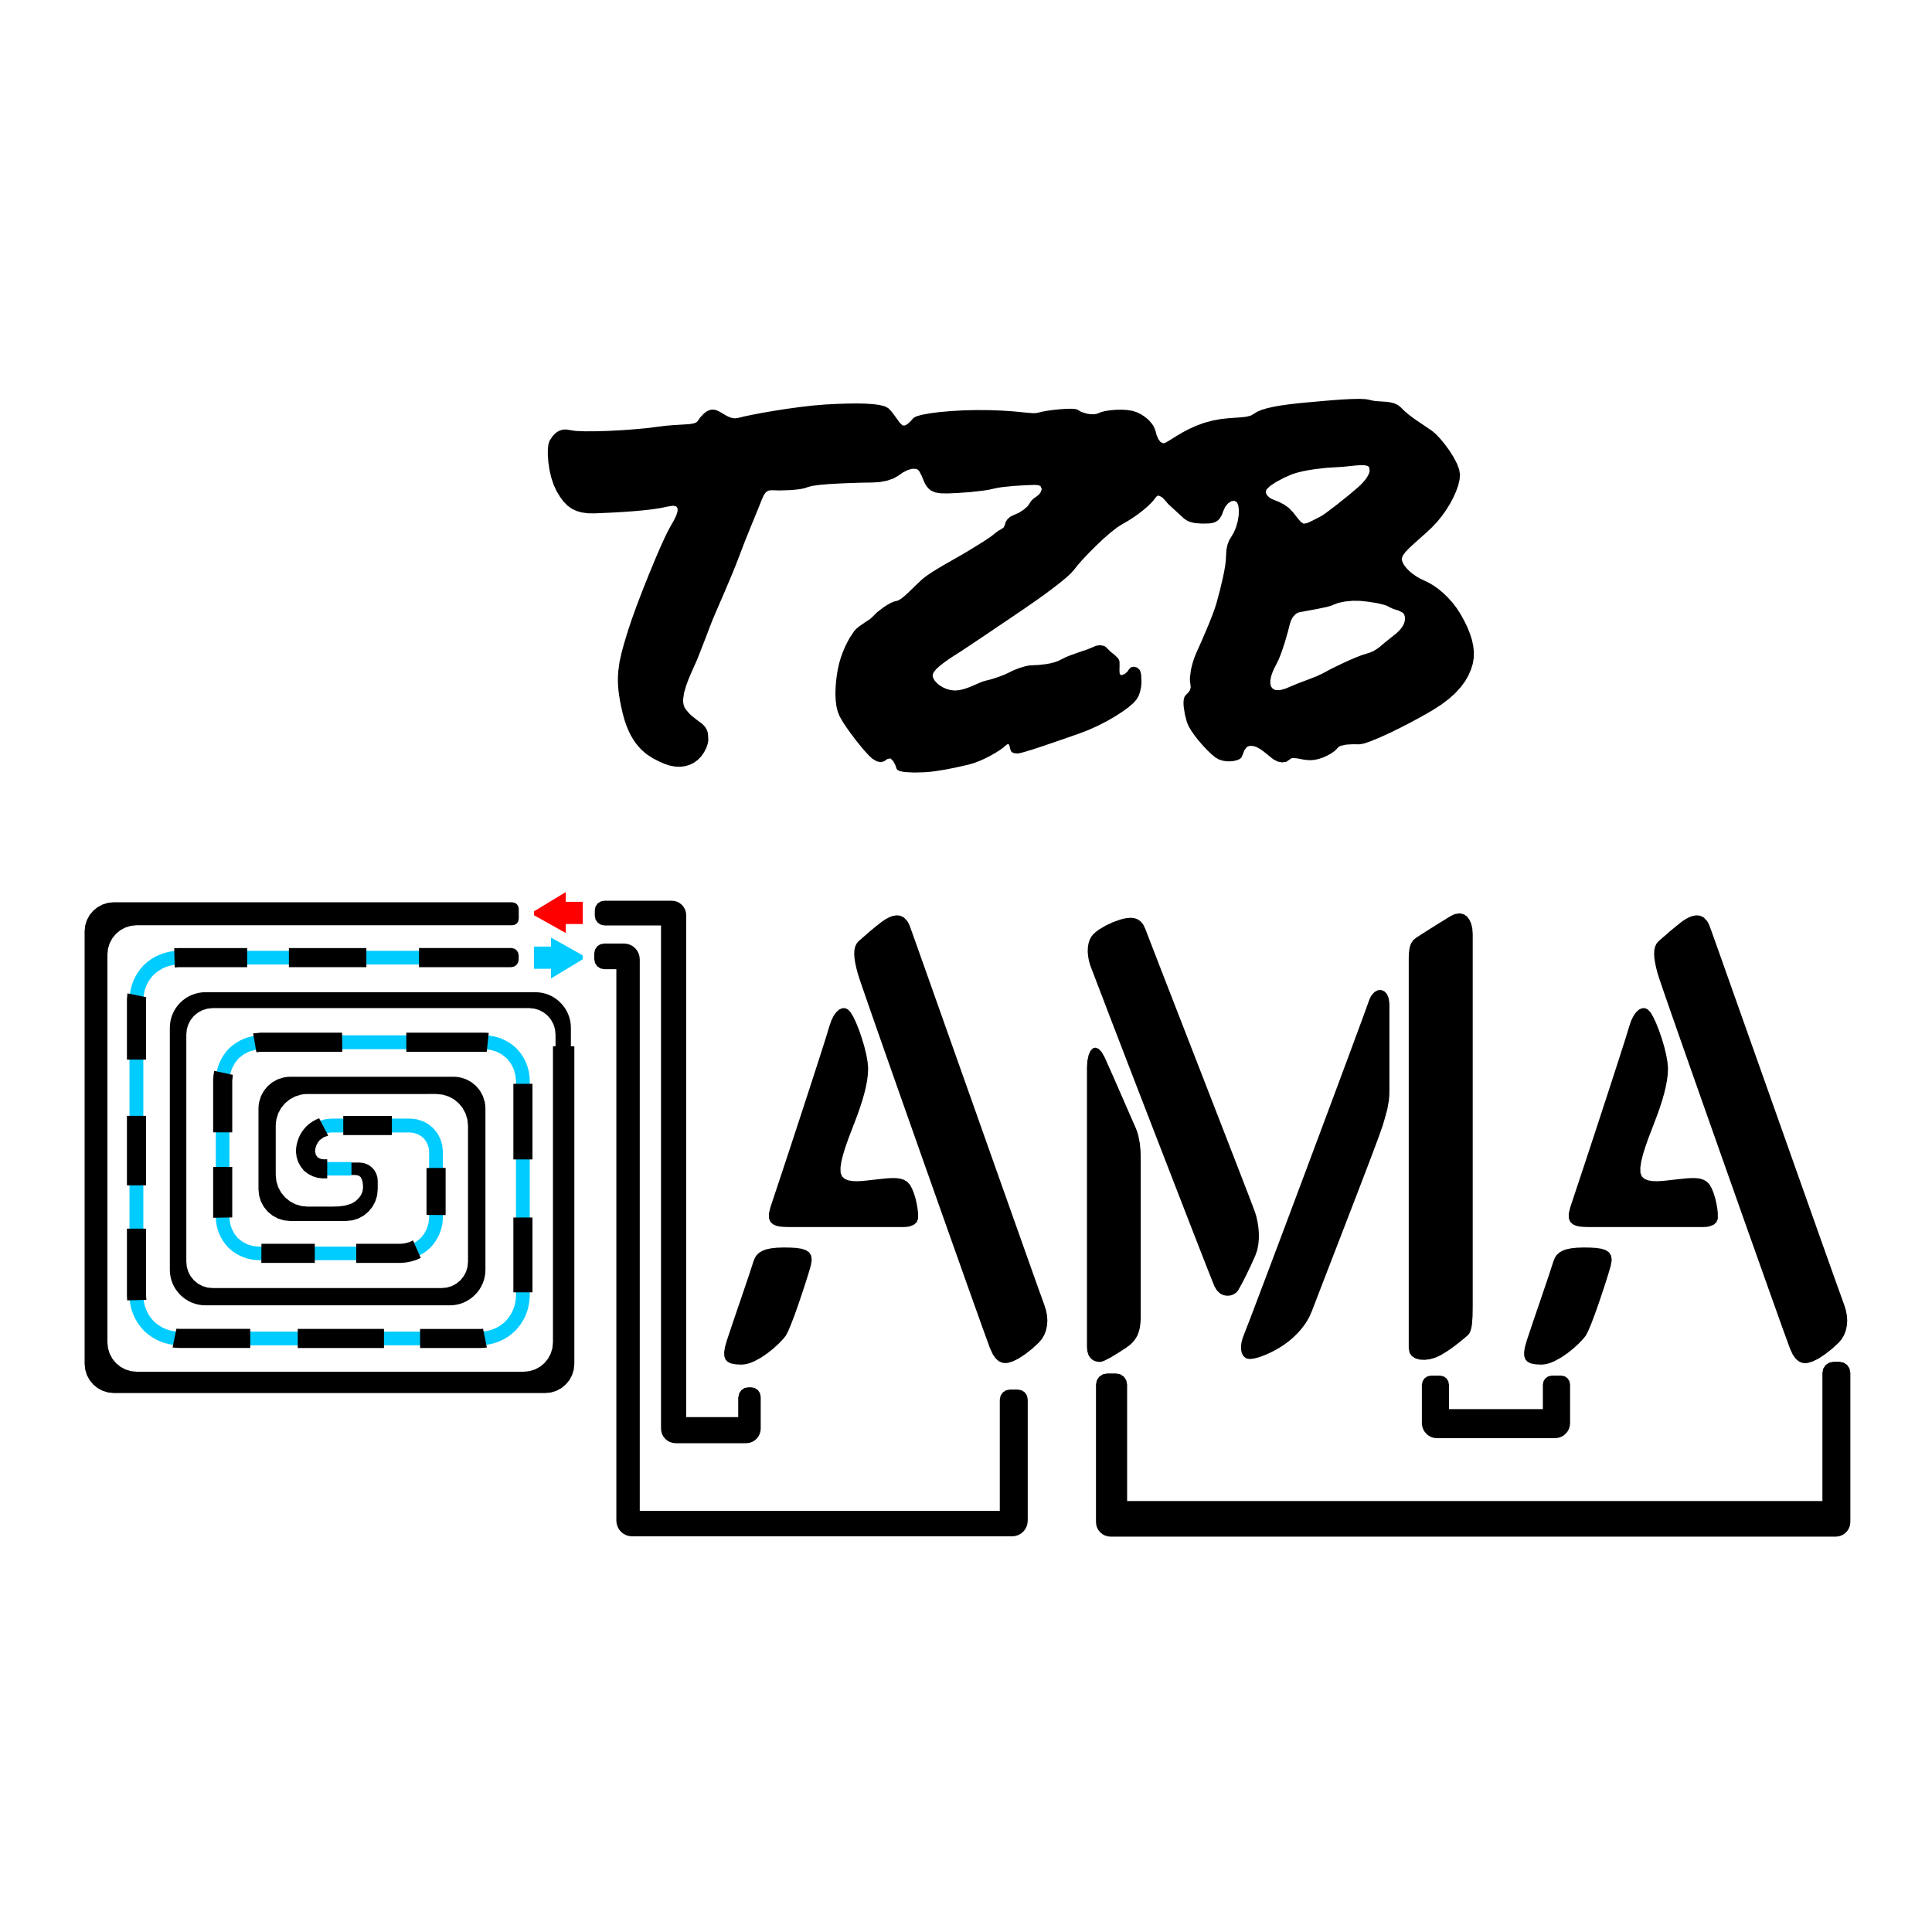 <?xml version="1.0" encoding="UTF-8"?>
<svg data-bbox="18.83 88.77 393 253.24" viewBox="0 0 430 430" xmlns="http://www.w3.org/2000/svg" data-type="color">
    <g>
        <path d="m155.15 146.83-1.24 2.77-.65 1.53-.57 1.54-.43 1.5-.21 1.39v.64l.08.59.17.53.26.47.64.79.64.64 1.24.99 1.1.82.47.43.4.5.31.59.21.67.08 1.55-.16.85-.31.88-.46.9-.63.91-.78.81-.87.64-.96.47-1.03.3-1.09.13-1.13-.05-1.16-.22-1.17-.39-1.22-.53-1.28-.65-1.31-.84-.65-.51-.64-.58-.63-.66-.61-.75-.58-.84-.56-.94-.52-1.05-.48-1.17-.44-1.29-.39-1.42-.33-1.44-.27-1.34-.2-1.25-.15-1.18-.09-1.12-.03-1.06.02-1.03.07-1 .27-1.98.44-2.02.59-2.16.72-2.4.94-2.84 1.18-3.27 1.34-3.49 1.4-3.51 1.37-3.31 1.26-2.91 1.05-2.29.75-1.47 1.14-2.03.45-.96.28-.85.03-.68-.29-.46-.69-.17-1.16.17-1.6.34-1.91.29-2.13.24-2.26.2-2.29.16-2.22.13-3.88.17-1.55-.02-1.36-.18-1.19-.34-1.05-.51-.94-.68-.85-.86-.79-1.06-.76-1.25-.68-1.46-.53-1.61-.39-1.68-.25-1.67-.12-1.57v-1.38l.13-1.11.24-.75.71-1.07.45-.49.52-.42.59-.32.68-.2.76-.04.85.14 1.29.19 1.96.08 2.46-.01 2.78-.08 2.93-.15 2.9-.21 2.7-.25 2.32-.29 1.95-.24 1.71-.15 2.71-.16 1.01-.08.78-.13.56-.2.35-.32.61-.86.83-.87.49-.37.53-.28.56-.16.59-.02.61.15.63.29 1.31.78.69.36.71.26.74.11.77-.11 1.16-.29 1.81-.38 2.31-.44 2.67-.46 2.88-.45 2.94-.4 2.86-.33 2.63-.22 2.44-.13 2.34-.08 2.2-.03 2 .04 1.76.11 1.47.2 1.13.29.74.4.51.5.48.57.87 1.19.74 1.02.6.57.56.01.61-.36.63-.6.63-.71.64-.36 1.24-.35 1.75-.32 2.17-.28 2.51-.22 2.75-.16 2.91-.07 2.98.02 2.69.1 2.15.14 1.69.15 1.32.14 1.83.15.68-.03.62-.13.82-.2 1.14-.2 1.34-.18 1.41-.14 1.36-.09 1.19-.02.9.07.49.18.82.48 1.28.38.71.1.69.02.64-.08.54-.2.64-.25.9-.21 1.08-.16 1.2-.1 1.25-.02 1.23.07 1.14.18.97.3.83.4.76.47.68.52.59.56.49.57.39.56.44 1.02.25.95.37.9.49.68.61.3.44-.11.64-.34 1.89-1.18 1.25-.74 1.45-.77 1.65-.75 1.85-.68 1.9-.51 1.79-.32 1.66-.18 1.51-.11 1.34-.09 1.16-.14.95-.24.72-.4.75-.48 1.02-.42 1.25-.37 1.44-.32 1.6-.28 1.72-.24 1.8-.21 1.84-.18 4.09-.37 2.18-.18 2.13-.15 1.99-.1 1.73-.03 1.39.07.94.18.74.18.85.09 1.89.12.96.12.92.23.84.39.72.6.72.72.83.71.91.7.95.68 1.89 1.27 1.62 1.11.8.69.95 1 1.02 1.23 1.01 1.38.92 1.45.76 1.44.51 1.34.19 1.17-.1 1.13-.3 1.25-.47 1.34-.62 1.39-.76 1.41-.86 1.39-.96 1.34-1.02 1.26-1.15 1.21-1.28 1.21-2.61 2.32-1.14 1.06-.91.96-.6.83-.19.68.15.63.34.66.51.67.64.67.76.64.84.59.9.52.93.44.97.46 1.03.61 1.06.75 1.07.89 1.05 1.01 1.02 1.13.95 1.24.87 1.35.78 1.4.69 1.41.58 1.42.46 1.41.31 1.4.15 1.38-.03 1.35-.23 1.32-.41 1.3-.57 1.3-.75 1.3-.96 1.29-1.18 1.29-1.43 1.29-1.7 1.28-1.99 1.28-2.27 1.3-2.43 1.32-2.48 1.28-2.41 1.18-2.23 1.01-1.93.79-1.51.51-.98.17-1.44-.02-1.46.08-1.23.26-.45.22-.3.3-.32.37-.52.43-.67.45-.8.44-.88.39-.93.32-.94.21-.91.08-.85-.04-.78-.1-1.32-.26-1.02-.09-.4.11-.32.25-.73.49-.93.13-1-.19-.94-.49-1.02-.82-1.24-1-.67-.46-.68-.38-.68-.26-.66-.09-.57.08-.42.22-.53.73-.32.87-.34.74-.33.28-.53.24-.69.19-.8.1h-.87l-.89-.13-.87-.28-.8-.46-.82-.67-.92-.88-.97-1.02-.97-1.11-.9-1.14-.78-1.12-.61-1.04-.38-.91-.44-1.73-.27-1.76-.03-.8.05-.7.16-.57.27-.41.58-.57.39-.55.16-.65-.1-.86-.08-.58v-.7l.22-1.68.21-.93.27-.96.33-.96.38-.94 1.05-2.34 1.3-3.02.66-1.6.61-1.56.53-1.47.41-1.31.7-2.63.67-2.82.28-1.36.22-1.27.14-1.12.05-.93.09-1.49.25-1.22.39-.99.49-.8.53-.9.49-1.18.38-1.33.21-1.34.03-1.21-.13-.99-.32-.69-.55-.31-.71.12-.71.48-.61.74-.42.91-.35.96-.56.87-.39.36-.49.29-.6.21-.73.1-1.61.04-1.55-.11-.73-.15-.67-.22-.61-.31-.54-.41-2-1.83-1.48-1.36-.57-.68-.73-.78-.78-.39-.38.11-.36.4-.46.62-.66.7-.82.77-.95.8-1.05.8-1.11.77-1.13.72-1.12.63-1.25.8-1.48 1.16-1.61 1.41-1.63 1.55-1.56 1.56-1.38 1.46-1.1 1.25-.72.92-.72.82-1.09 1.01-1.37 1.13-1.56 1.21-1.66 1.24-1.68 1.21-3.04 2.11-3.52 2.39-4.4 2.97-4.01 2.69-2.34 1.55-1.57 1-1.01.67-1.04.74-.97.76-.81.75-.55.7-.21.61.11.57.32.58.49.57.64.53.76.46.84.36.9.24.93.09.95-.08.95-.22.94-.31.91-.36 1.67-.73.72-.29.62-.18 1.31-.33 1.48-.48 1.38-.52 1.03-.48 1-.49 1.33-.53 1.46-.43.72-.14.68-.05 1.49-.07 1.73-.2.89-.17.88-.23.84-.3.77-.38.82-.41.95-.4 2.07-.74 1.87-.63 1.16-.48.76-.33.9-.13.89.16.39.23.33.34.75.74.89.7.75.74.24.4.1.44v.94l-.02.9.04.7.21.35.43-.02.55-.27.53-.45.36-.54.42-.43.68-.14.73.19.57.55.19.48.13.67.06 1.73-.1.96-.2.96-.32.9-.45.81-.71.81-1.07.93-1.38 1.01-1.63 1.05-1.83 1.06-1.99 1.02-2.09.94-2.13.82-4.42 1.54-4.22 1.44-1.82.59-1.51.46-1.12.3-.64.1-.64-.07-.46-.16-.3-.28-.16-.44-.26-1.02-.31-.15-.54.39-.49.43-.74.54-.95.6-1.1.63-1.19.61-1.24.56-1.23.47-1.16.34-2.36.54-2.54.52-2.57.42-1.24.15-1.19.09-2.24.06-1.94-.09-.78-.11-.62-.16-.42-.21-.2-.26-.27-.79-.48-.91-.61-.61-.69.13-.72.51-.78.19-.87-.18-1-.6-.67-.62-.89-.96-1.03-1.21-1.1-1.37-1.09-1.44-1.01-1.42-.86-1.32-.63-1.12-.42-1.06-.28-1.2-.16-1.31-.06-1.38.04-1.42.11-1.43.18-1.41.23-1.35.3-1.3.38-1.27.45-1.22.49-1.15.52-1.05.52-.94.96-1.44.49-.53.58-.49 1.28-.88 1.16-.76.72-.66.85-.86 1.44-1.1.8-.52.77-.44.69-.31.55-.13.52-.16.63-.39.71-.57.77-.69 1.62-1.58 1.59-1.5.91-.71 1.17-.79 1.34-.83 1.43-.85 2.81-1.6 2.19-1.27 1.82-1.11 1.89-1.18 1.63-1.08 1.03-.81.67-.51.68-.38.54-.39.25-.53.18-.66.41-.64.64-.56.87-.41 1.05-.47 1.05-.68.85-.74.45-.65.36-.56.58-.54 1.07-.79.41-.5.3-.77-.28-.69-.5-.21-.82-.06-2.26.09-2.54.16-2.45.25-1.07.17-.91.2-.96.21-1.2.19-2.81.32-2.84.21-2.25.1-1.56-.02-1.24-.19-1-.45-.44-.36-.41-.45-.36-.55-.3-.61-.51-1.24-.53-1.04-.32-.35-.39-.2-.93-.02-1.02.3-1.03.53-.96.67-1.09.64-1.41.49-1.58.31-1.63.11-2.93.05-2.16.07-2.34.1-2.31.13-2.08.18-1.64.22-.99.26-.75.26-.99.2-1.14.14-1.21.09-2.28.07-1.52-.05-.8.05-.62.35-.5.67-.44.99-.84 2.09-1.39 3.39-1.56 3.86-1.34 3.5-.64 1.67-.77 1.9-1.72 4.07-1.6 3.7-1.05 2.45-.71 1.82-.85 2.23-.96 2.47zm127.91-35.77-.53-.32-.52-.5-.29-.61.14-.67.81-.79 1.39-.92 1.73-.92 1.82-.79 1-.32 1.17-.29 1.29-.26 1.36-.22 2.72-.32 2.36-.15 1.07-.06 1.13-.11 2.24-.23 1-.05.83.03.62.14.34.29.1.87-.15.52-.27.57-.39.6-.51.63-.61.66-.72.67-2.01 1.7-2.52 2.02-2.34 1.78-.9.63-.61.36-1.97 1.01-.95.42-.74.13-.65-.42-.78-.93-.89-1.14-1-1.04-1.09-.77-1.09-.56zm4 27.9.25-.82.45-.83.65-.68.4-.24.46-.15 1.56-.28 2.26-.41 2.23-.47.87-.24.58-.24 1.1-.42 1.53-.31 1.7-.16 1.62.02 1.73.18 1.93.3 1.73.41.66.24.46.26.9.42 1.09.33.96.48.32.37.17.5.03.57-.08.56-.18.55-.3.55-.41.55-.52.56-.64.58-.77.6-1.48 1.19-1.27 1.07-.63.46-.68.41-.75.34-.84.27-1.06.33-1.29.5-1.43.61-1.47.67-2.68 1.3-1.68.91-1.4.67-2 .78-2.1.79-1.69.7-1.26.53-1.14.31-.98.01-.41-.14-.36-.25-.27-.36-.16-.47-.05-.56.06-.64.16-.72.26-.78.36-.83.45-.87.51-1.02.5-1.23.48-1.35.45-1.38.72-2.49z" fill-rule="evenodd" clip-rule="evenodd" fill="#000000" data-color="1"/>
        <path d="m174.37 277.65 1.5.02 1.36.08 1.18.18.97.32.72.5.44.71.13.96-.21 1.25-.49 1.68-.66 2.1-.77 2.35-.82 2.43-.83 2.33-.78 2.06-.67 1.62-.52 1-.6.76-.91.96-1.16 1.07-1.34 1.08-1.46 1.01-1.52.83-.76.32-.75.25-.73.15-.71.05-1.25-.06-1-.19-.75-.35-.5-.52-.27-.72-.04-.93.19-1.17.41-1.43 1.41-4.21 1.83-5.36 1.69-4.99 1.01-3.09.3-.75.43-.64.56-.52.72-.42.88-.32 1.06-.22 1.25-.13z" fill-rule="evenodd" clip-rule="evenodd" fill="#000000" data-color="1"/>
        <path d="m175.38 273.09-.92-.02-.91-.08-.84-.19-.72-.35-.54-.53-.31-.77-.01-1.05.33-1.37 2.5-7.53 2.01-6.08 2.21-6.74 2.19-6.71 1.95-6.02 1.48-4.65.79-2.6.43-1.26.52-1.05.59-.82.63-.57.66-.3.66-.02.64.29.59.62.6 1.01.65 1.37.65 1.64.62 1.8.55 1.85.44 1.81.29 1.66.11 1.4-.06 1.28-.17 1.36-.27 1.43-.36 1.49-.44 1.54-.51 1.58-.57 1.62-.62 1.64-1.35 3.52-.64 1.81-.55 1.75-.41 1.63-.21 1.43.04 1.16.34.82.61.51.8.32.95.15 1.06.03 1.12-.06 1.15-.12 2.21-.25 2.08-.21 1.02-.06.97.01.91.11.83.25.72.42.6.63.49.86.42 1.02.35 1.12.27 1.15.2 1.11.12 1 .01 1.38-.3.75-.63.58-1 .38-.65.1-.76.03h-25.61z" fill-rule="evenodd" clip-rule="evenodd" fill="#000000" data-color="1"/>
        <path d="m196.36 205.08.69-.46.78-.43.84-.32.86-.15.85.09.81.4.73.78.32.55.29.67 1.65 4.62 3.46 9.76 9.93 28.02 5.25 14.82 4.63 13.05 3.4 9.57 1.57 4.35.38 1.18.23 1.18.08 1.16-.08 1.12-.23 1.07-.38 1-.52.89-.68.81-1.55 1.42-1.55 1.21-1.45.94-1.23.61-1.18.35-.65.04-.67-.12-.67-.32-.66-.59-.63-.9-.6-1.27-1.67-4.58-3.45-9.67-4.63-13.04-5.21-14.72-5.18-14.68-4.55-12.94-1.85-5.29-1.46-4.21-1-2.92-.46-1.42-.31-1.18-.25-1.12-.17-1.06-.07-.98.04-.89.17-.79.31-.68.47-.55 2.54-2.21 1.38-1.14z" fill-rule="evenodd" clip-rule="evenodd" fill="#000000" data-color="1"/>
        <path d="m241.91 237.76.1-1.65.28-1.3.42-.94.53-.55.61-.15.66.27.68.7.66 1.16 1.67 3.74 2.09 4.77 1.94 4.45 1.22 2.78.31.78.25.83.34 1.71.17 1.66.05 1.44v35.7l-.05 1.24-.15 1.1-.24.96-.34.85-.45.76-.55.68-.65.61-.76.56-1.7 1.11-1.69 1.03-1.48.77-.6.22-.47.08-.88-.13-.47-.19-.45-.3-.41-.44-.33-.59-.22-.76-.08-.95v-62.01z" fill-rule="evenodd" clip-rule="evenodd" fill="#000000" data-color="1"/>
        <path d="m242.64 214.83-.29-1.02-.18-1.01-.08-.98.03-.94.14-.88.25-.8.36-.7.47-.59.58-.52.66-.49 1.5-.9 1.61-.75 1.57-.56.77-.21.8-.15.8-.06.78.07.74.24.67.45.59.69.48.97 1.33 3.46 2.82 7.29 8.13 20.91 4.3 11.07 3.79 9.77 2.78 7.19 1.26 3.33.32 1.04.26 1.16.19 1.23.11 1.28v1.3l-.12 1.29-.25 1.25-.41 1.17-1.02 2.27-1.04 2.16-.96 1.88-.79 1.42-.43.52-.59.4-.71.25-.77.07-.79-.14-.76-.38-.69-.66-.57-.96-1.52-3.82-3.21-8.23-4.33-11.16-4.89-12.62-4.87-12.61-4.28-11.12-3.12-8.16z" fill-rule="evenodd" clip-rule="evenodd" fill="#000000" data-color="1"/>
        <path d="m276.86 297.05-.32.86-.22.85-.11.82.01.76.13.68.25.58.37.45.5.31.7.11.92-.1 1.08-.28 1.19-.43 1.23-.54 1.23-.62 1.15-.67 1.02-.68.93-.7.9-.77.86-.83.81-.89.75-.95.68-1.02.59-1.09.5-1.17 2.86-7.43 5.18-13.41 2.71-7.04 2.39-6.25 1.76-4.71.84-2.39.55-1.88.48-1.8.34-1.87.09-1.01.03-1.08v-19.43l-.15-1.24-.4-.94-.58-.62-.7-.29-.76.05-.75.41-.68.78-.29.53-.25.63-1.5 4.14-3.21 8.68-4.35 11.68-4.92 13.16-4.91 13.1-4.33 11.5-3.17 8.37z" fill-rule="evenodd" clip-rule="evenodd" fill="#000000" data-color="1"/>
        <path d="m327.77 207.77-.08-1.11-.24-1.04-.4-.91-.55-.73-.71-.5-.86-.2-1.01.14-.56.21-.6.32-2.44 1.5-2.22 1.39-2.86 1.83-.65.52-.54.79-.21.56-.16.7-.1.87-.04 1.06v86.95l.18.97.51.73.77.5.97.28 1.11.06 1.19-.15 1.21-.35 1.17-.54 1.08-.65.99-.65 1.69-1.25 1.32-1.08.94-.79.34-.39.26-.55.2-.68.14-.8.14-1.88.03-2.12v-83.01z" fill-rule="evenodd" clip-rule="evenodd" fill="#000000" data-color="1"/>
        <path d="m352.4 277.65 1.5.02 1.36.08 1.18.18.97.32.72.5.45.71.14.96-.21 1.25-.49 1.68-.66 2.1-.77 2.35-.82 2.43-.83 2.33-.78 2.06-.68 1.62-.52 1-.6.76-.91.96-1.16 1.07-1.34 1.08-1.46 1.01-1.52.83-.76.32-.75.25-.73.15-.71.05-1.25-.06-1-.19-.75-.35-.5-.52-.27-.72-.04-.93.19-1.17.41-1.43 1.41-4.21 1.83-5.36 1.69-4.99 1.01-3.09.3-.75.42-.64.57-.52.72-.42.88-.32 1.06-.22 1.25-.13z" fill-rule="evenodd" clip-rule="evenodd" fill="#000000" data-color="1"/>
        <path d="m353.4 273.09-.92-.02-.91-.08-.84-.19-.72-.35-.54-.53-.31-.77-.01-1.05.33-1.37 2.5-7.53 2.01-6.08 2.21-6.74 2.19-6.71 1.95-6.02 1.49-4.65.79-2.6.43-1.26.52-1.05.59-.82.63-.57.65-.3.66-.02.64.29.59.62.6 1.01.65 1.37.65 1.64.62 1.8.55 1.85.44 1.81.29 1.66.11 1.4-.06 1.28-.17 1.36-.27 1.43-.36 1.49-.44 1.54-.51 1.58-.57 1.62-.62 1.64-1.35 3.52-.64 1.81-.55 1.75-.41 1.63-.21 1.43.03 1.16.34.82.61.51.8.32.95.15 1.06.03 1.12-.06 1.14-.12 2.21-.25 2.08-.21 1.02-.06.97.01.91.11.83.25.72.42.6.63.49.86.42 1.02.35 1.12.27 1.15.2 1.11.12 1 .01 1.38-.3.75-.63.58-1 .38-.65.1-.76.03H353.4z" fill-rule="evenodd" clip-rule="evenodd" fill="#000000" data-color="1"/>
        <path d="m374.38 205.08.69-.46.78-.43.84-.32.86-.15.85.09.81.4.73.78.32.55.29.67 1.65 4.62 3.46 9.76 9.93 28.02 5.25 14.82 4.63 13.05 3.41 9.57 1.57 4.35.37 1.18.23 1.18.08 1.16-.08 1.12-.23 1.07-.37 1-.53.91-.68.81-1.55 1.42-1.55 1.21-1.45.94-1.23.61-1.18.35-.65.04-.67-.12-.67-.32-.66-.59-.63-.9-.59-1.27-1.67-4.58-3.45-9.67-4.63-13.04-5.21-14.72-5.18-14.68-4.55-12.94-1.85-5.29-1.46-4.21-1-2.92-.46-1.42-.31-1.18-.25-1.12-.17-1.06-.07-.98.04-.89.17-.79.31-.68.47-.55 2.54-2.21 1.38-1.14z" fill-rule="evenodd" clip-rule="evenodd" fill="#000000" data-color="1"/>
        <path d="m316.47 308.18.16-.78.43-.64.64-.43.78-.16h2l.77.15.65.43.44.65.15.77v5.46h20.9v-5.46l.16-.78.43-.64.64-.43.78-.16h2.05l.77.15.65.43.43.65.15.77v8.6l-.07.67-.2.62-.31.57-.41.49-.49.41-.57.31-.62.19-.67.07H319.8l-.65-.06-.62-.19-.57-.31-.51-.42-.42-.51-.31-.57-.19-.62-.07-.65v-8.58z" fill-rule="evenodd" clip-rule="evenodd" fill="#000000" data-color="1"/>
        <path d="m411.83 305.54-.19-.96-.52-.78-.78-.53-.96-.19h-1.31l-.94.19-.8.53-.53.8-.19.94v28.54H250.86v-25.93l-.19-.96-.53-.78-.78-.53-.96-.19h-2.01l-.94.19-.8.53-.53.8-.19.94v30.59l.06.64.18.61.3.56.41.5.5.41.56.3.61.18.64.07h161.37l.66-.07.61-.19.56-.3.48-.4.4-.48.3-.55.19-.61.07-.66z" fill-rule="evenodd" clip-rule="evenodd" fill="#000000" data-color="1"/>
        <path d="m164.36 310.91.17-.83.46-.68.68-.46.83-.17h.68l.82.16.69.46.46.69.16.82v7.07l-.07.65-.19.61-.3.55-.39.48-.48.39-.55.3-.61.19-.65.07h-15.71l-.65-.07-.61-.19-.55-.3-.48-.39-.39-.48-.3-.55-.19-.61-.07-.65v-112h-12.6l-.83-.17-.68-.46-.46-.68-.17-.83v-1.23l.16-.82.46-.69.69-.46.82-.16h14.99l.63.06.6.18.56.3.49.4.4.49.3.56.18.6.06.63V315.4h11.58v-4.49z" fill-rule="evenodd" clip-rule="evenodd" fill="#000000" data-color="1"/>
        <path d="m222.53 311.49.17-.85.48-.72.72-.48.85-.17h1.79l.86.17.7.47.47.7.17.86v26.96l-.07.71-.2.66-.32.6-.43.52-.52.43-.6.32-.66.2-.71.07H140.7l-.71-.07-.66-.2-.6-.32-.52-.43-.43-.52-.32-.6-.21-.66-.07-.71V215.71h-2.7l-.85-.17-.72-.48-.48-.72-.17-.85v-1.29l.17-.86.47-.7.7-.47.86-.17h4.4l.69.07.66.2.61.32.54.44.44.54.32.61.2.65.07.69v122.75h80.13v-24.78z" fill-rule="evenodd" clip-rule="evenodd" fill="#000000" data-color="1"/>
        <path d="M129.71 200.71v4.94h-3.79v2.01l-7.07-3.96v-.87l7.07-4.28v2.16z" fill-rule="evenodd" clip-rule="evenodd" fill="#ff0000" data-color="2"/>
        <path d="m114.01 200.83.56.11.47.31.31.47.11.56v2.2l-.11.57-.31.46-.46.31-.57.11H30.42l-1.31.13-1.22.38-1.11.6-.96.8-.8.96-.6 1.11-.38 1.22-.13 1.31v86.34l.13 1.28.37 1.22.6 1.12.81.99.99.81 1.12.6 1.22.37 1.28.13h86.12l1.28-.13 1.22-.37 1.12-.6.99-.81.81-.99.6-1.12.37-1.22.13-1.28v-65.92h4.76v70.68l-.13 1.31-.38 1.22-.6 1.11-.8.96-.96.8-1.11.6-1.22.38-1.31.13H25.35l-1.28-.13-1.22-.37-1.12-.6-.99-.81-.81-.99-.6-1.12-.37-1.22-.13-1.28v-96.22l.13-1.31.38-1.22.6-1.11.8-.96.96-.79 1.11-.6 1.22-.38 1.31-.13h88.67z" fill-rule="evenodd" clip-rule="evenodd" fill="#000000" data-color="1"/>
        <path d="M127.06 233.11h-3.42v-2.87l-.12-1.18-.34-1.1-.54-1-.72-.87-.87-.72-1-.54-1.1-.34-1.18-.12H47.33l-1.15.12-1.1.33-1.01.54-.89.73-.73.89-.54 1.01-.33 1.1-.11 1.15v50.58l.11 1.15.33 1.1.54 1.01.73.89.89.73 1.01.54 1.1.33 1.15.11H98.3l1.15-.11 1.1-.33 1.01-.54.89-.73.73-.89.54-1.01.33-1.1.11-1.15v-30.3l-.14-1.38-.4-1.31-.65-1.21-.88-1.07-1.07-.88-1.21-.64-1.31-.4-1.38-.14H68.41l-.72.03-.7.11-1.32.41-1.19.65-1.04.86-.86 1.04-.65 1.19-.41 1.32-.11.7-.04.72v10.99l.14 1.38.4 1.31.65 1.21.88 1.07 1.07.88 1.21.65 1.31.4 1.38.14h5.46l1.46-.04 1.42-.18 1.32-.39.6-.3.55-.38.66-.63.5-.71.31-.77.11-.81-.03-.78-.1-.67-.35-.87-.51-.37-.62-.13h-1.07v-2.77h1.89l.82.08.76.24.69.37.6.5.5.6.37.69.24.76.08.82v1.9l-.14 1.38-.4 1.31-.65 1.21-.88 1.07-1.07.88-1.21.65-1.31.4-1.38.14H64.57l-1.38-.14-1.31-.4-1.21-.65-1.07-.88-.88-1.07-.65-1.21-.4-1.31-.14-1.38v-18.02l.04-.72.11-.7.41-1.32.65-1.19.86-1.04 1.04-.86 1.19-.65 1.32-.41.7-.11.72-.04H101l.72.04.7.11 1.32.41 1.19.65 1.04.86.86 1.04.65 1.19.41 1.32.11.7.04.72v35.9l-.04.81-.12.79-.19.76-.27.73-.33.69-.4.65-.46.61-.51.56-.56.51-.61.46-.65.4-.69.34-.73.26-.76.2-.79.12-.81.04h-54.4l-.81-.04-.79-.12-.76-.2-.73-.26-.69-.34-.65-.4-.61-.46-.56-.51-.51-.56-.46-.61-.4-.65-.33-.69-.27-.73-.19-.76-.12-.79-.04-.81v-53.83l.04-.78.11-.77.19-.75.26-.73.33-.7.4-.67.46-.62.53-.58.58-.53.62-.46.66-.4.7-.33.73-.26.75-.19.77-.12.78-.04h73.42l.81.04.79.12.76.19.73.27.69.33.65.4.61.46.56.51.51.56.46.61.4.65.33.69.27.73.2.76.12.79.04.81z" fill-rule="evenodd" clip-rule="evenodd" fill="#000000" data-color="1"/>
        <path d="M78.21 261.64h-6.45l-1.02-.13-.95-.3-.88-.46-.82-.63-.06-.05-.03-.06-.63-.82-.46-.88-.3-.95-.13-1.02v-.12l.16-1.41.41-1.33.65-1.23.89-1.12.03-.03.03-.03 1.11-.89 1.23-.65 1.33-.41 1.41-.16h17.6l1.41.16 1.33.41 1.23.65 1.11.89.03.03.02.03.89 1.11.65 1.23.41 1.33.16 1.41v14.81l-.06.94-.15.91-.23.88-.31.85-.39.82-.46.78-.54.75-.62.71-.02.03-.03.02-.71.62-.75.54-.78.46-.82.39-.85.31-.88.23-.91.15-.94.07H57.5l-.94-.07-.91-.15-.88-.23-.85-.31-.82-.39-.79-.46-.75-.54-.71-.62-.03-.03-.03-.03-.62-.71-.54-.75-.46-.79-.39-.82-.31-.85-.23-.88-.15-.91-.06-.94v-30.61l.07-.99.15-.96.24-.93.32-.9.41-.86.49-.83.57-.79.65-.75.03-.03.03-.02.75-.65.79-.57.83-.49.87-.41.9-.32.93-.24.96-.15.99-.07h49.92l.99.07.96.15.93.24.9.32.87.41.83.49.79.57.75.65.03.03.03.03.65.75.57.79.49.83.41.87.32.9.24.93.15.96.07.99v48.06l-.08 1.08-.17 1.06-.26 1.02-.35.99-.45.95-.54.91-.63.86-.72.82-.03.03-.03.03-.82.72-.87.63-.91.54-.95.45-.99.35-1.02.26-1.06.17-1.09.08H39.76l-1.08-.08-1.05-.17-1.02-.26-.99-.36-.95-.45-.91-.54-.87-.63-.82-.72-.03-.03-.03-.03-.71-.82-.63-.86-.54-.91-.45-.95-.36-.99-.26-1.02-.17-1.05-.07-1.08v-66.01l.07-1.08.17-1.05.26-1.01.35-.98.44-.94.53-.9.62-.86.71-.81.03-.03.03-.03.81-.71.86-.62.9-.53.94-.44.98-.35 1.01-.26 1.05-.17 1.08-.07h72.69v3.04H39.76l-.79.06-.76.12-.74.19-.71.25-.68.32-.66.39-.63.45-.6.52-.52.6-.45.63-.39.66-.32.68-.25.71-.19.74-.12.77-.05.79v65.9l.06.8.12.77.19.75.26.72.32.69.39.67.46.63.52.6.6.52.63.46.66.39.69.32.72.26.75.19.77.12.8.05h67.06l.8-.05.77-.12.75-.19.72-.26.69-.32.66-.39.63-.46.6-.52.52-.61.46-.63.39-.66.32-.69.26-.72.19-.74.12-.77.06-.8v-47.94l-.16-1.38-.39-1.29-.63-1.19-.86-1.09-1.09-.86-1.19-.63-1.29-.39-1.38-.16h-49.8l-1.38.16-1.29.39-1.19.63-1.09.86-.86 1.09-.63 1.19-.39 1.29-.16 1.38v30.48l.15 1.28.36 1.19.58 1.1.8 1.01 1.01.8 1.1.58 1.19.37 1.28.14h31.51l1.28-.14 1.19-.36 1.1-.58 1.01-.8.8-1.01.58-1.1.36-1.19.15-1.28v-14.67l-.1-.84-.24-.79-.38-.73-.53-.67-.67-.53-.73-.38-.79-.24-.85-.1H73.78l-.84.1-.79.24-.73.38-.67.53-.52.66-.38.72-.24.78-.1.83.19.89.49.77.78.49.91.19h6.33z" fill-rule="evenodd" clip-rule="evenodd" fill="#00ccff" data-color="3"/>
        <path d="M118.85 215.62v-4.94h3.78v-2.01l7.07 3.96v.87l-7.07 4.28v-2.16z" fill-rule="evenodd" clip-rule="evenodd" fill="#00ccff" data-color="3"/>
        <path d="M93.26 215.26h20.52l.63-.13.54-.36.36-.54.13-.63v-.95l-.13-.64-.35-.53-.52-.35-.64-.13H93.26z" fill-rule="evenodd" clip-rule="evenodd" fill="#000000" data-color="1"/>
        <path d="M81.53 211.01H64.3v4.25h17.24v-4.25z" fill-rule="evenodd" clip-rule="evenodd" fill="#000000" data-color="1"/>
        <path d="M55.01 211.01H39.68l-.91.05.12 4.27.87-.07h15.25z" fill-rule="evenodd" clip-rule="evenodd" fill="#000000" data-color="1"/>
        <path d="m28.36 221.09-.11 1.35v13.39h4.25v-13.3l.04-.59z" fill-rule="evenodd" clip-rule="evenodd" fill="#000000" data-color="1"/>
        <path d="M28.25 248.35v15.47h4.25v-15.47z" fill-rule="evenodd" clip-rule="evenodd" fill="#000000" data-color="1"/>
        <path d="M28.25 273.44v15.06l.06.92 4.27-.11-.07-.88v-14.97h-4.26z" fill-rule="evenodd" clip-rule="evenodd" fill="#000000" data-color="1"/>
        <path d="m38.41 299.91 1.37.1H55.7v-4.25H39.86l-.59-.04z" fill-rule="evenodd" clip-rule="evenodd" fill="#000000" data-color="1"/>
        <path d="M66.27 300.02h19.19v-4.25H66.27z" fill-rule="evenodd" clip-rule="evenodd" fill="#000000" data-color="1"/>
        <path d="M93.5 300.02h13.49l1.37-.1-.85-4.18-.59.04H93.5z" fill-rule="evenodd" clip-rule="evenodd" fill="#000000" data-color="1"/>
        <path d="M118.51 287.63v-16.65h-4.25v16.65z" fill-rule="evenodd" clip-rule="evenodd" fill="#000000" data-color="1"/>
        <path d="M118.51 258.05v-16.83h-4.25v16.83z" fill-rule="evenodd" clip-rule="evenodd" fill="#000000" data-color="1"/>
        <path d="m108.78 229.89-.84-.05H90.43l.01 4.25h17.43l.46.01z" fill-rule="evenodd" clip-rule="evenodd" fill="#000000" data-color="1"/>
        <path d="M76.14 229.84H58l-1.66.16.72 4.19 1.02-.1h18.1z" fill-rule="evenodd" clip-rule="evenodd" fill="#000000" data-color="1"/>
        <path d="m47.67 238.34-.16 1.02-.07 1.05v11.62l4.25-.01V240.5l.14-1.27z" fill-rule="evenodd" clip-rule="evenodd" fill="#000000" data-color="1"/>
        <path d="M47.44 259.71v11.33l4.25-.08v-11.24h-4.25z" fill-rule="evenodd" clip-rule="evenodd" fill="#000000" data-color="1"/>
        <path d="M58.16 281.08h11.9v-4.25H58.19z" fill-rule="evenodd" clip-rule="evenodd" fill="#000000" data-color="1"/>
        <path d="M79.28 281.08h9.86l1.19-.09 1.15-.22 1.11-.34 1.06-.46-1.73-3.89-.66.31-.7.23-.73.15-.77.06h-9.77v4.25z" fill-rule="evenodd" clip-rule="evenodd" fill="#000000" data-color="1"/>
        <path d="M99.18 270.43v-10.49l-4.25.02v10.44z" fill-rule="evenodd" clip-rule="evenodd" fill="#000000" data-color="1"/>
        <path d="M87.22 248.38H76.4v4.25h10.82z" fill-rule="evenodd" clip-rule="evenodd" fill="#000000" data-color="1"/>
        <path d="m71.03 248.89-.76.32-.72.41-.69.48-.64.56-.04.04-.04.04-.51.58-.45.62-.38.65-.32.68-.25.71-.19.73-.12.75-.05.77v.16l.15 1.13.33 1.05.51.97.69.9.07.08.08.07.9.69.97.51 1.05.33 1.13.15h1.08v-4.25h-.92l-.69-.14-.59-.36-.36-.58-.15-.67.09-.71.21-.66.32-.61.44-.56.88-.63.99-.35z" fill-rule="evenodd" clip-rule="evenodd" fill="#000000" data-color="1"/>
    </g>
</svg>
